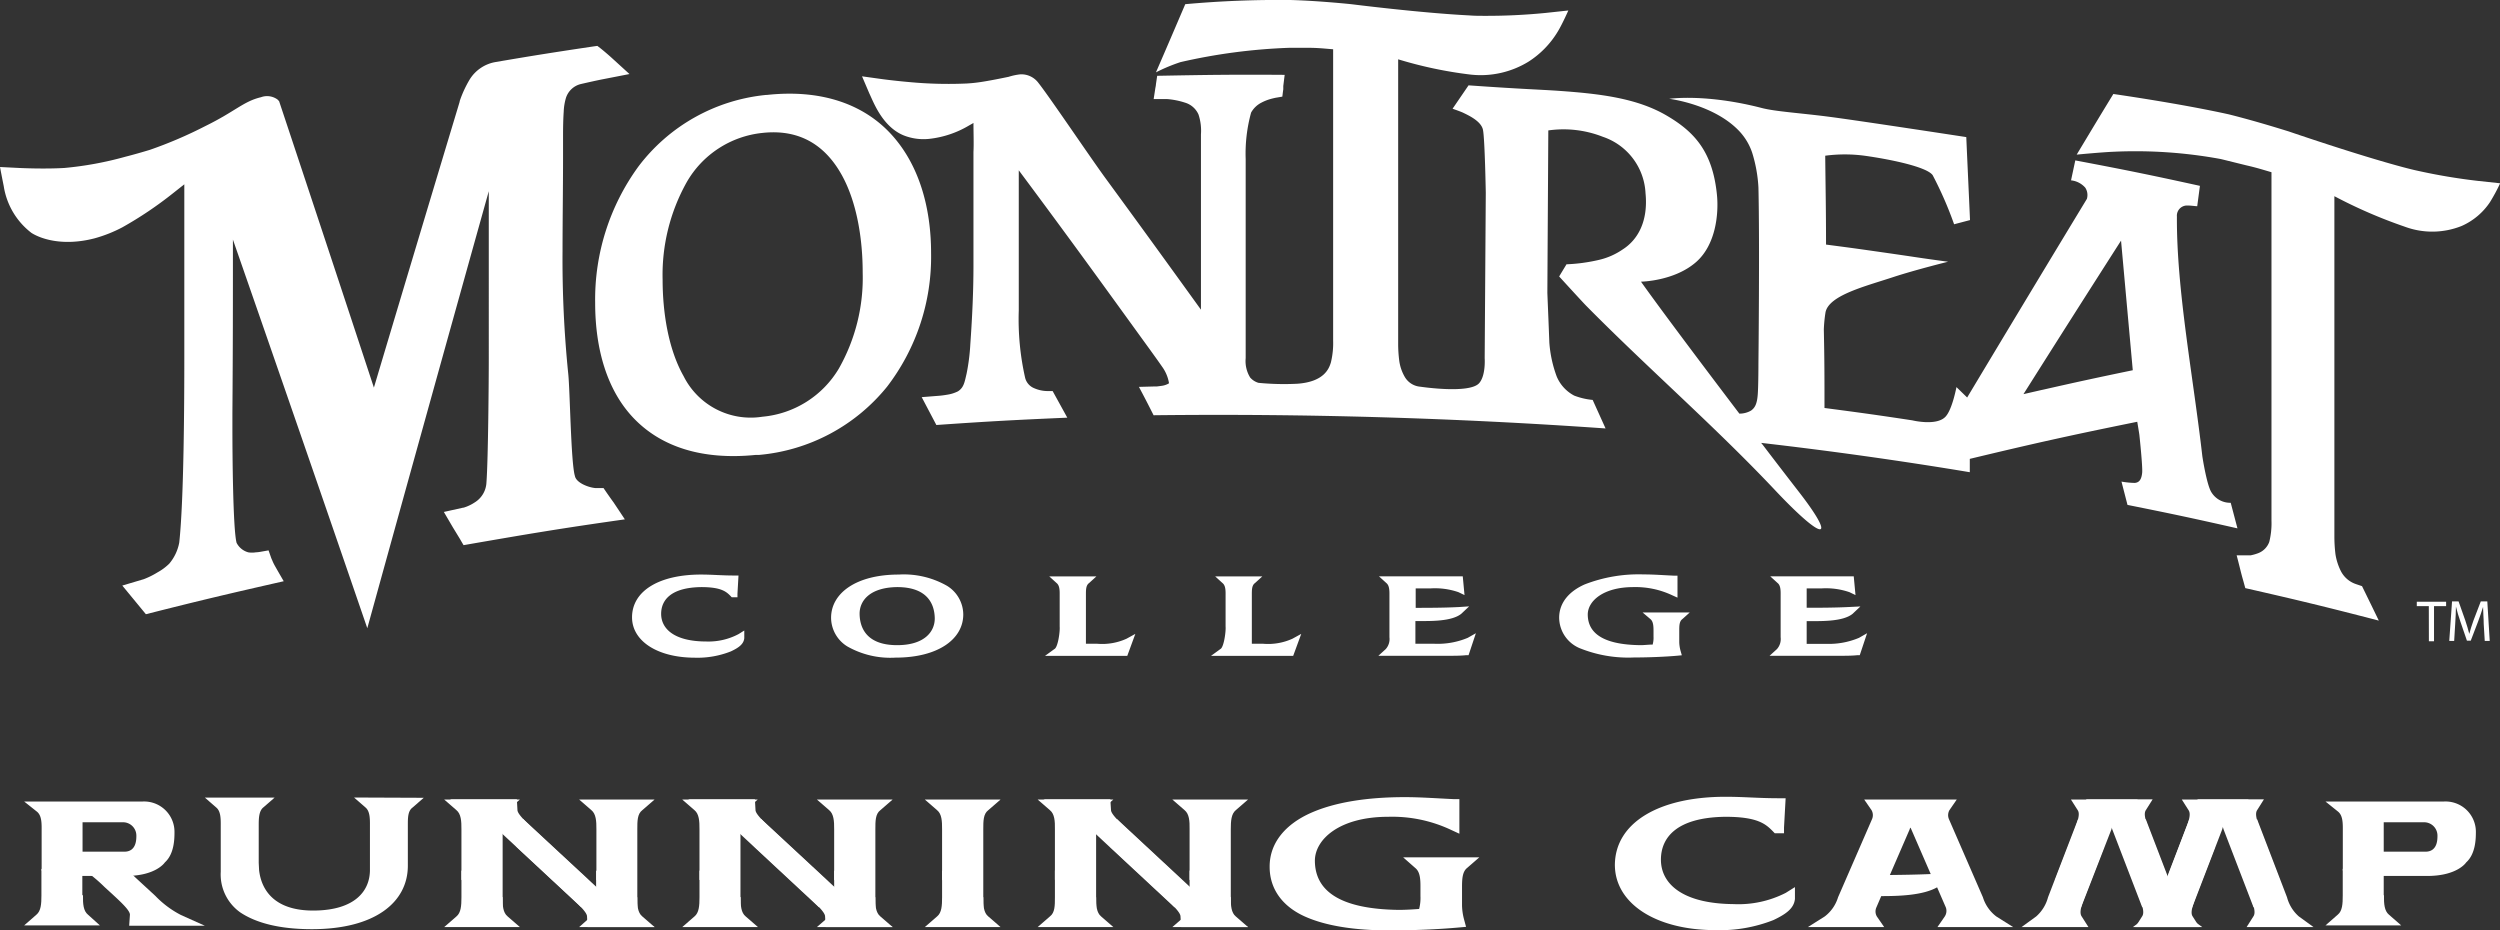 <svg xmlns="http://www.w3.org/2000/svg" viewBox="0 0 341 126.85"><rect x="0" y="0" width="341" height="126.85" fill="#333333" stroke="none"/><defs><style>.cls-1{fill:#fff;}</style></defs><title>Asset 16</title><g id="Layer_2" data-name="Layer 2"><g id="Layer_1-2" data-name="Layer 1"><path class="cls-1" d="M331.29,82.68h-1.64v-.6h4v.6H332v4.79h-.7Z"/><path class="cls-1" d="M338.78,85.11c0-.75-.09-1.67-.09-2.33h0c-.2.62-.41,1.31-.68,2l-1,2.61h-.52l-.88-2.57c-.26-.76-.47-1.45-.62-2.09h0c0,.67-.05,1.57-.1,2.38l-.14,2.31h-.67l.38-5.39h.89l.92,2.61c.22.66.4,1.26.54,1.82h0c.14-.54.33-1.14.57-1.82l1-2.61h.89l.33,5.39h-.68Z"/><path class="cls-1" d="M121.6,18.36h0c-3.7-4.07-9.44-6.23-17-5.41h-.12A24.87,24.87,0,0,0,87.09,22.7a30.78,30.78,0,0,0-5.91,18.6c0,6.33,1.63,12,5.32,15.81s9.23,5.68,16.59,4.94h0l.46,0A25.34,25.34,0,0,0,121,52.74a29.08,29.08,0,0,0,6-18.21C127,28.21,125.31,22.43,121.6,18.36Zm-7.18,31.91A13.54,13.54,0,0,1,104,56.84,10.24,10.24,0,0,1,93.24,51.3c-2.1-3.71-2.86-8.75-2.86-13.18a25.86,25.86,0,0,1,3.27-13.24A13.5,13.5,0,0,1,104,18.13c5.33-.58,8.7,1.94,10.81,5.73s2.86,8.87,2.86,13.3A25.08,25.08,0,0,1,114.42,50.27Z"/><path class="cls-1" d="M31.77,32.68c0,9.47,0,14.21-.07,23.68v2.15h0c0,3.17.07,13.69.57,15.53h0a2.54,2.54,0,0,0,1.6,1.3h0a3.27,3.27,0,0,0,1,0h0a5.19,5.19,0,0,0,.64-.07h0l1.12-.2.35,1a3.26,3.26,0,0,0,.14.33h0a6.42,6.42,0,0,0,.39.81h0c.47.83.71,1.24,1.19,2.07C31.13,81,27.38,81.88,19.9,83.78l-3.22-3.91L19.61,79a10.89,10.89,0,0,0,1.86-.92h0a7.29,7.29,0,0,0,1.62-1.2h0A6.2,6.2,0,0,0,24.45,74h0c.64-5.88.69-19.32.69-25.3h0V45.14h0v-20l-1.53,1.21h0A51.66,51.66,0,0,1,16.7,31h0a18.67,18.67,0,0,1-3.77,1.5h0c-4.47,1.17-7.51,0-8.65-.74h0A9.94,9.94,0,0,1,.51,25.39h0C.3,24.35.2,23.82,0,22.78l2.6.13s3.35.17,6.19,0h0a46.55,46.55,0,0,0,8.27-1.52h0c1.13-.29,2.26-.61,3.38-.95h0A58.28,58.28,0,0,0,28,17.2h0c4.08-2,5.22-3.38,7.6-3.94h0a2.41,2.41,0,0,1,2.26.32h0l.21.22Q44.57,33.33,51,52.87q5.83-19.53,11.7-39l0-.07a15.38,15.38,0,0,1,1.39-3h0a5.18,5.18,0,0,1,3.46-2.33h0c5.31-.91,8-1.33,13.28-2.12v0l.65-.09.48.37c.71.57,1.41,1.2,1.42,1.21h0l2.48,2.26-3.59.7s-1,.19-3.07.67h0a2.83,2.83,0,0,0-2,1.87h0a7.57,7.57,0,0,0-.31,1.9h0c-.07,1-.09,2.13-.09,3.3h0c0,1,0,1.93,0,2.82h0c0,4.28-.07,8.64-.07,13h0A154.26,154.26,0,0,0,77.51,51h0c.24,2.24.36,12.18.91,13.93h0c.18.93,1.83,1.55,2.76,1.64h0a3.52,3.52,0,0,0,.42,0h0l.72,0,.38.56s.58.84,1,1.41h0l1.53,2.3c-8.84,1.25-13.25,2-22,3.52-.19-.32-.28-.47-.46-.79l-1-1.64h0l-1.23-2.1,2.61-.58.08,0h0l.37-.13h0a5.73,5.73,0,0,0,1.15-.59h0a3.36,3.36,0,0,0,1.6-2.71h0c.24-3.08.32-14.18.32-16.93h0V26.08Q58.34,55.87,50.1,85.69,41,59.18,31.77,32.68Z"/><path class="cls-1" d="M219,58.44l-1.76-3.89a9.43,9.43,0,0,1-2.52-.59,5.22,5.22,0,0,1-2.39-2.62,16.67,16.67,0,0,1-1-4.62c-.1-2.7-.16-4-.27-6.76.05-8.87.08-13.3.13-22.17a14.65,14.65,0,0,1,7.44.87,8.56,8.56,0,0,1,5.82,7.7c.37,3.76-1,6.31-3.11,7.66a9.48,9.48,0,0,1-3.29,1.44,23.37,23.37,0,0,1-4.38.59c-.4.67-.61,1-1,1.66,0,0,3.23,3.54,3.69,4C224.77,50.23,234,58.23,242.25,67c6.75,7.14,8.18,6.64,3.21.21-1.69-2.18-3.39-4.39-5.05-6.57l-.19-.23q14.28,1.64,28.46,4l0-.88c0-.37,0-.56,0-.94,9.16-2.2,13.73-3.21,22.84-5.06.12.71.18,1.07.29,1.78,0,0,.47,4.36.38,5.19s-.35,1.31-1,1.37a11.62,11.62,0,0,1-1.82-.18l.82,3.18c6,1.2,9,1.84,15,3.2-.37-1.4-.55-2.1-.92-3.49a3,3,0,0,1-2.63-1.43c-.65-1-1.24-4.91-1.24-4.91-1.24-10.88-3.53-22.67-3.47-32.7a1.39,1.39,0,0,1,1.35-1.51c.59,0,1,.08,1.42.1,0,0,.37-2.78.37-2.78-6.78-1.49-10.17-2.18-17-3.47-.23,1.09-.35,1.63-.58,2.72a3,3,0,0,1,1.94,1,1.83,1.83,0,0,1,.22,1.53q-8.2,13.53-16.33,27.09l-1.46-1.42s-.56,3-1.46,4c-1.19,1.36-4.54.54-4.54.54-4.79-.73-7.19-1.06-12-1.69,0-4.29,0-6.43-.09-10.72A19.45,19.45,0,0,1,249,42.6c.47-2.35,5.52-3.57,9.28-4.82,3.07-1,7.44-2.08,7.44-2.08s-2.57-.34-4.61-.65-6.91-1-6.91-1c-2.05-.29-3.08-.42-5.13-.69,0-4.85-.06-7.27-.11-12.12a20.32,20.32,0,0,1,5.36,0c3.52.49,8.51,1.52,9.3,2.66a50.82,50.82,0,0,1,2.92,6.69l2.17-.57c-.2-4.53-.31-6.79-.51-11.32,0,0-14.47-2.22-18.69-2.77-3.82-.5-7.31-.71-9.17-1.19-7.71-2-12.66-1.26-12.66-1.26s6.08.73,9.56,4.41A8,8,0,0,1,239,20.84a19.33,19.33,0,0,1,.85,4.72c.18,7.54,0,24,0,24s0,3-.09,4.21c-.1,1.43-.44,1.88-.91,2.23a3.17,3.17,0,0,1-1.6.42c-5.92-7.8-11.08-14.7-13.42-18,0,0,4.52-.06,7.5-2.66,2.71-2.36,3.12-6.6,2.86-9.2-.58-5.8-3-8.51-6.73-10.72-4.12-2.47-9.29-3.05-14.71-3.44-2.7-.19-5.12-.24-12.44-.76l-2.18,3.19c.59.21,1.21.43,1.49.57.74.36,2.39,1.13,2.65,2.28s.39,8.62.39,8.62l-.15,22.56s.17,2.35-.75,3.4c-1.31,1.5-8,.49-8,.49a2.71,2.71,0,0,1-2.16-1.36,6,6,0,0,1-.73-2.09,18,18,0,0,1-.16-2.53c0-.74,0-1.55,0-2.58V8.09a57,57,0,0,0,9.84,2.08,12.47,12.47,0,0,0,7.94-1.76,12.51,12.51,0,0,0,4-4.12c.61-1,1.43-2.86,1.43-2.86l-3.16.34a81.87,81.87,0,0,1-8.38.39c-.59,0-1.28,0-2-.06-6.48-.32-16-1.52-16-1.52S180,.11,176,0a142.32,142.32,0,0,0-14.33.57c-1.59,3.71-2.38,5.57-4,9.3a23.46,23.46,0,0,1,3.36-1.4,78.4,78.4,0,0,1,14.86-1.95l2.49,0c1.42,0,2.27.11,3.46.2V43.93c0,.85,0,1.7,0,2.52a11.16,11.16,0,0,1-.31,3c-.25.82-.91,2.62-4.54,2.89a36,36,0,0,1-5.33-.12,2.37,2.37,0,0,1-1.14-.73,4.27,4.27,0,0,1-.61-2.63V21.69a21,21,0,0,1,.74-6.33A3.33,3.33,0,0,1,172.06,14a6.35,6.35,0,0,1,1.22-.49c.39-.11.63-.15.63-.16l1-.17c.05-.39.07-.59.13-1,0,0,0-.23,0-.45.08-.61.11-.91.19-1.52-7-.05-10.43,0-17.39.13-.07.46-.1.69-.17,1.15,0,.15-.08.52-.08.52-.09.6-.14.9-.23,1.5l1.53,0h.24a10.3,10.3,0,0,1,2.47.48,2.91,2.91,0,0,1,1.88,1.64,7,7,0,0,1,.33,2.69c0,.58,0,1.22,0,1.92v22c-5.23-7.25-7.84-10.85-13.07-18-2.1-2.88-7.57-11-9.09-12.92a2.9,2.9,0,0,0-2.48-1.18,8.23,8.23,0,0,0-1.6.34c-.35.07-2.9.61-4.31.78-.45.06-.92.1-1.41.13a56.64,56.64,0,0,1-7.77-.19c-2.29-.2-3.91-.43-3.91-.43l-2.59-.36,1,2.34c.52,1.06,1.72,4.47,4.64,5.7a7.35,7.35,0,0,0,3.44.5,13.48,13.48,0,0,0,5.51-1.83c.21-.12.42-.23.61-.35,0,1.29.06,2.87,0,3.95V36.21c0,3.38-.15,6.78-.43,10.77a27.55,27.55,0,0,1-.51,4c-.27,1.14-.37,1.89-1.18,2.4a4.82,4.82,0,0,1-1.42.45c-.56.1-1,.14-1,.14l-2.52.2,2,3.8c7.14-.5,10.72-.69,17.86-1-.8-1.45-1.2-2.18-2-3.63l-.75,0a4.59,4.59,0,0,1-1.77-.39,2.07,2.07,0,0,1-1.23-1.41,36.19,36.19,0,0,1-.87-9.18c0-1.36,0-2.72,0-4.07V23.23c1.44,1.93,3.87,5.2,6.54,8.84,4.22,5.74,9,12.38,11.42,15.71.39.55,1,1.38,1.6,2.25a5.26,5.26,0,0,1,.92,2.16c0,.05,0,.08,0,.1a2.6,2.6,0,0,1-1,.34l-.61.08h-.23l-2.25.06c.82,1.54,1.22,2.32,2,3.87C178,56.4,198.47,57,219,58.44Zm59.58-5.27-2.58.59c5.33-8.44,8-12.63,13.31-20.94l1.6,17.68C286,51.52,283.54,52.05,278.6,53.17Z"/><path class="cls-1" d="M306.26,80.22c-.14-.49-.2-.74-.34-1.22s-.38-1.44-.38-1.45h0c-.18-.72-.27-1.08-.46-1.8l1.54,0h.07l.29,0h0a6.58,6.58,0,0,0,.94-.26h0a2.6,2.6,0,0,0,1.61-1.58h0a10.46,10.46,0,0,0,.3-2.89h0c0-.82,0-1.68,0-2.53h0v-45c-1.17-.34-2-.61-3.4-.93l-3.48-.86a64.17,64.17,0,0,0-14.69-1c-1.66.07-5,.39-5,.39,2-3.32,3-5,5-8.27,0,0,9,1.28,15.76,2.78h0c4,1,8.08,2.31,8.11,2.31h0s9.36,3.22,15.67,4.9h0c.72.19,1.39.36,2,.49h0a79.89,79.89,0,0,0,8.15,1.37h0l3.07.33a24.56,24.56,0,0,1-1.38,2.56,9,9,0,0,1-3.89,3.27,10.77,10.77,0,0,1-7.74.09,66.73,66.73,0,0,1-9.6-4.16V70.48c0,1,0,1.83,0,2.58h0a20.22,20.22,0,0,0,.15,2.56h0a7.82,7.82,0,0,0,.72,2.25h0a3.6,3.6,0,0,0,2.1,1.81h0l.8.27c.92,1.88,1.38,2.82,2.29,4.7C317.18,82.76,313.55,81.88,306.26,80.22Z"/><path class="cls-1" d="M96.35,87.5c-4.39,0-6.17-1.74-6.17-3.77,0-1.87,1.32-3.6,5.48-3.65,2.76,0,3.43.65,4,1.23l.15.16h.78l0-.49.14-2.48h-.54c-1.81,0-3-.13-4.58-.13-5.63,0-9.35,2.18-9.4,5.77v.06c0,3.24,3.47,5.5,8.55,5.51a12.32,12.32,0,0,0,4.93-.86c1.09-.51,1.75-1,1.83-1.8V86l-.78.49A8.74,8.74,0,0,1,96.35,87.5Zm32.83-7.59a11.88,11.88,0,0,0-6.59-1.54c-5.8,0-9.21,2.53-9.23,5.87a4.62,4.62,0,0,0,2.21,3.93,11.88,11.88,0,0,0,6.58,1.53c5.81,0,9.22-2.52,9.24-5.86A4.62,4.62,0,0,0,129.18,79.91ZM122.37,88c-4.17,0-5.07-2.36-5.12-4.19s1.35-3.68,5.12-3.73c4.18,0,5.08,2.36,5.13,4.19S126.15,88,122.37,88Zm27.32-.19h-1.57V81.15c0-.71,0-1.31.43-1.62l1-.91h-6.43l1,.91c.39.31.43.91.42,1.62v4.31c.06.65-.23,2.84-.72,3.07l-1.28.93h9.18c.56,0,1.14,0,1.7,0l.34,0,1.1-3-1.2.66A8,8,0,0,1,149.69,87.81Zm22.63,0h-1.57V81.15c0-.71,0-1.31.43-1.62l1-.91h-6.43l1,.91c.39.31.43.91.42,1.62v4.31c.06.65-.23,2.84-.71,3.07l-1.28.93h9.17c.56,0,1.14,0,1.7,0l.34,0,1.1-3-1.2.66A8,8,0,0,1,172.32,87.81Zm23.37,0h-2.63v-3.1h.17c1.73,0,4.76.1,6.1-1l1.06-1L199,82.8c-1.93.1-4,.11-5.9.11V80.26h2a9.84,9.84,0,0,1,3.83.51l.83.4-.24-2.56H188.09l1,.91c.39.31.44.91.43,1.62v5.78a2.05,2.05,0,0,1-.51,1.62l-1,.91h9.3c1,0,1.92,0,2.65-.08h.35l1-3L200.2,87A10.57,10.57,0,0,1,195.69,87.81Zm29.42-3.37c.39.32.43.92.43,1.63v.75a3.41,3.41,0,0,1-.12,1.1c-.56,0-1.09.08-1.67.08-5.22-.06-7.17-1.72-7.18-4.18,0-1.81,2.07-3.73,6.19-3.74a11.77,11.77,0,0,1,5.32,1.11l.73.33v-3l-.49,0c-1.39-.06-2.76-.17-4.16-.17a20.32,20.32,0,0,0-8,1.36c-2.07.91-3.5,2.46-3.49,4.57a4.55,4.55,0,0,0,3,4.21,17.67,17.67,0,0,0,7.22,1.19c1.94,0,4.19-.09,5.89-.24l.62-.06-.17-.6a4.9,4.9,0,0,1-.18-1.19V86.07c0-.71,0-1.31.43-1.63l1-.9h-6.43ZM253.57,87a10.54,10.54,0,0,1-4.51.82h-2.63v-3.1h.17c1.73,0,4.76.1,6.1-1l1.06-1-1.43.07c-1.92.1-4,.11-5.9.11V80.26h2a9.84,9.84,0,0,1,3.83.51l.83.4-.24-2.56H241.46l1,.91c.39.31.43.91.42,1.62v5.78a2.05,2.05,0,0,1-.51,1.62l-1,.91h9.3c1,0,1.92,0,2.65-.08h.35l1-3Z"/><path class="cls-1" d="M265.27,125l-1,1.45h10.32l-2.3-1.45a5.24,5.24,0,0,1-1.82-2.61l-4.64-10.67a1.4,1.4,0,0,1,.07-1.21l1-1.45H254.28l1,1.45a1.36,1.36,0,0,1,.07,1.21l-4.64,10.67a5.17,5.17,0,0,1-1.81,2.61l-2.3,1.45H257l-1-1.45a1.36,1.36,0,0,1-.07-1.21l.67-1.56c2.5,0,5.69-.11,7.62-1.2l1.2,2.76A1.4,1.4,0,0,1,265.27,125Zm-7.49-5.65,2.7-6.23c0-.09.08-.16.11-.24a1.75,1.75,0,0,1,.11.24l2.65,6.1C261.52,119.3,259.65,119.33,257.78,119.35Z"/><path class="cls-1" d="M236.45,123.32c-7-.06-9.9-2.8-9.9-6.06,0-3,2.12-5.77,8.8-5.85,4.42,0,5.51,1,6.49,2l.24.25h1.26l0-.78.22-4h-.87c-2.91,0-4.75-.2-7.35-.2-9,0-15,3.49-15.07,9.25a.24.24,0,0,0,0,.1c.05,5.2,5.56,8.83,13.71,8.84a19.93,19.93,0,0,0,7.91-1.37c1.75-.83,2.81-1.6,2.94-2.89V121l-1.26.79A14.17,14.17,0,0,1,236.45,123.32Z"/><path class="cls-1" d="M193.06,118.41c.62.51.7,1.46.69,2.6v1.21a6,6,0,0,1-.18,1.76c-.9.07-1.75.12-2.69.13-8.38-.09-11.51-2.75-11.53-6.7,0-2.91,3.34-6,10-6a18.82,18.82,0,0,1,8.54,1.77l1.17.54V109l-.79,0c-2.23-.1-4.44-.27-6.68-.27-5,0-9.49.67-12.83,2.17s-5.6,4-5.58,7.34c0,3.11,1.85,5.43,4.76,6.75s6.87,1.91,11.58,1.92c3.11,0,6.73-.15,9.45-.4l1-.09-.27-1a8,8,0,0,1-.28-1.92V121c0-1.14.06-2.09.68-2.6l1.68-1.46H191.39Z"/><path class="cls-1" d="M134.12,123.81V113.12c0-1.14,0-2.1.68-2.61l1.67-1.45H126.15l1.67,1.45c.63.51.69,1.47.68,2.61V120"/><path class="cls-1" d="M128.5,118.73v3.66c0,1.14-.05,2.1-.68,2.61l-1.67,1.45h10.32L134.8,125c-.63-.51-.69-1.47-.68-2.61"/><path class="cls-1" d="M299,123.81l4.11-10.69a5.27,5.27,0,0,1,1.61-2.61l2-1.45h-9.12l.92,1.45c.35.51.05,1.47-.4,2.61L295.51,120"/><path class="cls-1" d="M298.64,111.7l-4.11,10.69a5.27,5.27,0,0,1-1.61,2.61l-2,1.45H300l-.92-1.45c-.35-.51,0-1.47.4-2.61l2.66-6.9"/><path class="cls-1" d="M310.94,120l-2.65-6.91c-.45-1.14-.76-2.1-.4-2.61l.91-1.45h-9.12l2,1.45a5.26,5.26,0,0,1,1.6,2.61l4.11,10.69"/><path class="cls-1" d="M304.31,115.49l2.65,6.9c.45,1.14.76,2.1.4,2.61l-.92,1.45h9.12l-2-1.45a5.27,5.27,0,0,1-1.61-2.61l-4.1-10.69"/><path class="cls-1" d="M283.84,123.81,288,113.12a5.33,5.33,0,0,1,1.6-2.61l2-1.45h-9.12l.92,1.45c.35.51,0,1.47-.4,2.61L280.33,120"/><path class="cls-1" d="M283.46,111.7l-4.11,10.69a5.27,5.27,0,0,1-1.61,2.61l-2,1.45h9.12l-.92-1.45c-.35-.51-.05-1.47.4-2.61l2.66-6.9"/><path class="cls-1" d="M295.76,120l-2.65-6.91c-.45-1.14-.76-2.1-.4-2.61l.91-1.45H284.5l2,1.45a5.26,5.26,0,0,1,1.6,2.61l4.11,10.69"/><path class="cls-1" d="M289.13,115.49l2.65,6.9c.45,1.14.76,2.1.4,2.61l-.92,1.45h9.12l-2-1.45a5.27,5.27,0,0,1-1.61-2.61l-4.1-10.69"/><path class="cls-1" d="M48.29,108.78l1.54,1.34c.58.47.64,1.35.63,2.4v6.14c0,2.83-2,5.48-7.58,5.54s-7.25-2.94-7.54-5.51l-.05-1v-5.16c0-1,.05-1.93.63-2.4l1.54-1.34H27.94l1.54,1.34c.58.47.64,1.35.63,2.4v5.19h0v1.19h0a6.34,6.34,0,0,0,2.69,5.56c2.19,1.45,5.39,2.27,9.74,2.27,8.6,0,13.06-3.66,13.09-8.6v0h0v-5.58c0-1,0-1.93.63-2.4l1.54-1.34Z"/><path class="cls-1" d="M11.23,123.87v-4.39l5.95,0c4.12,0,5.31-1.85,5.31-1.85,1.31-1.18,1.31-3.31,1.31-4.19a4.14,4.14,0,0,0-4.4-4.11l-16.1,0L5,110.68c.63.48.69,1.37.68,2.43v5.63m5.58-6.58,5.4,0a1.82,1.82,0,0,1,1.94,1.81c0,.55,0,2.2-1.64,2.2h-5.7Z"/><path class="cls-1" d="M5.65,118.5v3.65c0,1.14-.06,2.1-.68,2.61L3.3,126.22H13.62L12,124.76c-.63-.51-.7-1.47-.68-2.61"/><path class="cls-1" d="M12.19,119.19A21.39,21.39,0,0,1,14.27,121l1.31,1.2c1.24,1.15,2.2,2.1,2.14,2.61l-.1,1.46H27.94l-3.25-1.46a13.17,13.17,0,0,1-3.5-2.61l-2.67-2.46a21,21,0,0,1-1.8-1.92l-.77-1-1.09-.09A25.29,25.29,0,0,1,12.19,119.19Z"/><path class="cls-1" d="M68.56,123.81V113.12c0-1.14,0-2.1.68-2.61l1.67-1.45H60.59l1.67,1.45c.62.51.69,1.47.68,2.61V120"/><path class="cls-1" d="M62.94,118.73v3.66c0,1.14-.06,2.1-.68,2.61l-1.67,1.45H70.91L69.24,125c-.63-.51-.7-1.47-.69-2.61"/><path class="cls-1" d="M86.93,123.81V113.12c0-1.14,0-2.1.68-2.61l1.67-1.45H79l1.67,1.45c.62.51.69,1.47.68,2.61V120"/><path class="cls-1" d="M81.31,118.73v3.66c0,1.14-.06,2.1-.68,2.61L79,126.45H89.28L87.61,125c-.63-.51-.7-1.47-.69-2.61"/><path class="cls-1" d="M80.21,120l-7.43-6.91c-1.23-1.14-2.2-2.1-2.2-2.61l-.08-1.45H61.37l3.05,1.45a14.33,14.33,0,0,1,3.4,2.61l11.49,10.69"/><path class="cls-1" d="M70.44,115.49l7.43,6.9c1.23,1.14,2.2,2.1,2.2,2.61l.08,1.45h9.13l-3-1.45a14.17,14.17,0,0,1-3.41-2.61L71.34,111.7"/><path class="cls-1" d="M101,123.81V113.12c0-1.14,0-2.1.68-2.61l1.67-1.45H93.06l1.67,1.45c.62.51.69,1.47.68,2.61V120"/><path class="cls-1" d="M95.41,118.73v3.66c0,1.14-.06,2.1-.68,2.61l-1.67,1.45h10.32L101.71,125c-.63-.51-.7-1.47-.69-2.61"/><path class="cls-1" d="M119.4,123.81V113.12c0-1.14,0-2.1.68-2.61l1.67-1.45H111.43l1.67,1.45c.62.51.69,1.47.68,2.61V120"/><path class="cls-1" d="M113.78,118.73v3.66c0,1.14-.06,2.1-.68,2.61l-1.67,1.45h10.32L120.08,125c-.63-.51-.7-1.47-.69-2.61"/><path class="cls-1" d="M112.68,120l-7.43-6.91c-1.23-1.14-2.2-2.1-2.2-2.61l-.08-1.45H93.85l3,1.45a14.33,14.33,0,0,1,3.4,2.61l11.49,10.69"/><path class="cls-1" d="M102.91,115.49l7.43,6.9c1.23,1.14,2.2,2.1,2.2,2.61l.09,1.45h9.12l-3-1.45a14.17,14.17,0,0,1-3.41-2.61L103.81,111.7"/><path class="cls-1" d="M149.51,123.81V113.12c0-1.14.06-2.1.68-2.61l1.67-1.45H141.54l1.67,1.45c.63.51.7,1.47.68,2.61V120"/><path class="cls-1" d="M143.89,118.73v3.66c0,1.14,0,2.1-.68,2.61l-1.67,1.45h10.32L150.19,125c-.62-.51-.69-1.47-.68-2.61"/><path class="cls-1" d="M167.88,123.81V113.12c0-1.14.06-2.1.68-2.61l1.67-1.45H159.91l1.67,1.45c.63.51.7,1.47.68,2.61V120"/><path class="cls-1" d="M162.26,118.73v3.66c0,1.14,0,2.1-.68,2.61l-1.67,1.45h10.32L168.56,125c-.62-.51-.69-1.47-.68-2.61"/><path class="cls-1" d="M161.17,120l-7.43-6.91c-1.24-1.14-2.2-2.1-2.2-2.61l-.09-1.45h-9.12l3,1.45a14.36,14.36,0,0,1,3.41,2.61l11.49,10.69"/><path class="cls-1" d="M151.4,115.49l7.42,6.9c1.24,1.14,2.2,2.1,2.2,2.61l.09,1.45h9.12l-3-1.45a14.14,14.14,0,0,1-3.4-2.61l-11.5-10.69"/><path class="cls-1" d="M325.14,123.87v-4.39l5.94,0c4.13,0,5.31-1.85,5.31-1.85,1.31-1.18,1.32-3.31,1.32-4.19a4.14,4.14,0,0,0-4.41-4.11l-16.1,0,1.68,1.35c.62.48.69,1.37.68,2.43v5.63m5.58-6.58,5.4,0a1.82,1.82,0,0,1,1.93,1.81c0,.55,0,2.2-1.64,2.2h-5.69Z"/><path class="cls-1" d="M319.55,118.5v3.65c0,1.14-.05,2.1-.68,2.61l-1.67,1.46h10.32l-1.67-1.46c-.62-.51-.69-1.47-.68-2.61"/></g></g></svg>